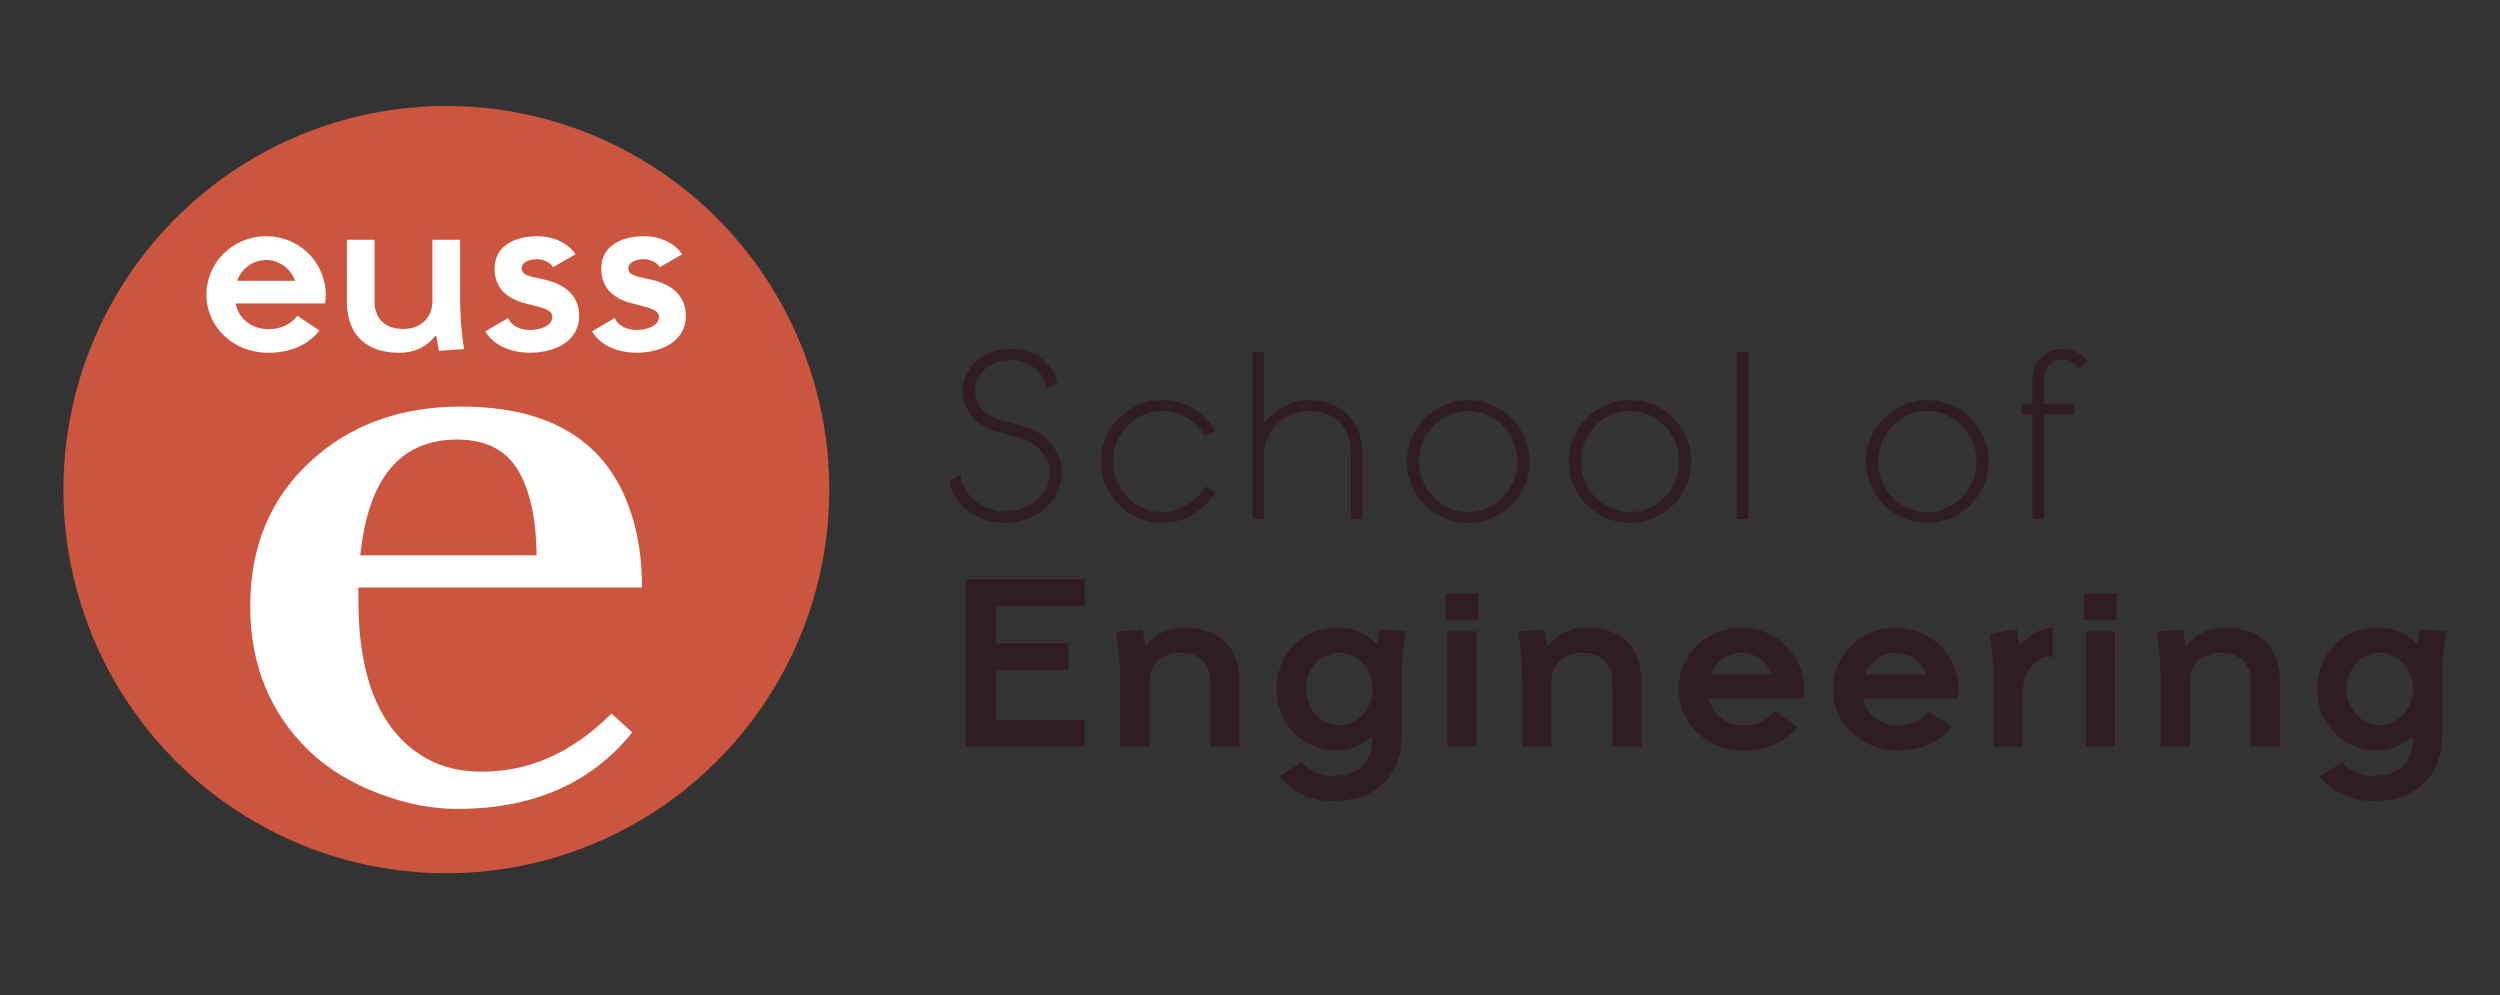 <?xml version="1.0" encoding="utf-8"?>
<!-- Generator: Adobe Illustrator 27.3.1, SVG Export Plug-In . SVG Version: 6.00 Build 0)  -->
<svg version="1.1" id="Capa_1" xmlns="http://www.w3.org/2000/svg" xmlns:xlink="http://www.w3.org/1999/xlink" x="0px" y="0px"
	 viewBox="0 0 1600 637.05" style="enable-background:new 0 0 1600 637.05;" xml:space="preserve">
<rect x="0" y="0" width="1600" height="637.05" fill="#333333" stroke="none"/>
<style type="text/css">
	.st0{fill:#CB553F;}
	.st1{fill:#301C25;}
	.st2{fill:#FFFFFF;}
</style>
<g>
	<g>
		<ellipse class="st0" cx="285.67" cy="313.35" rx="245.09" ry="245.53"/>
		<g>
			<path class="st1" d="M636.26,275.69c-11.76-3.7-20.08-13.11-20.08-25.42c0-16.42,14.93-27.01,30.53-27.01
				c13.74,0,26.29,7.68,30.12,21.71l-7.14,4.1c-1.18-11.51-11.23-18.53-22.86-18.53c-10.97,0-22.47,6.49-22.86,19.46
				c0,9.4,6.87,16.42,15.72,18.67c15.33,3.84,22.33,6.62,25.37,8.6c8.86,5.56,14.4,15.09,14.4,25.42
				c0,19.07-17.31,31.91-36.21,31.91c-16.92,0-32.25-9.67-35.81-26.75l7.27-4.23c1.18,13.5,14,23.69,28.54,23.69
				c13.87,0,28.55-9.13,28.55-24.36c0-7.81-3.97-14.29-10.97-18.92C653.7,279.4,644.18,278.2,636.26,275.69z"/>
			<path class="st1" d="M771.17,279.26c-5.42-9.8-15.72-16.28-27.36-16.28c-17.31,0-31.45,14.56-31.45,32.43s14.14,32.3,31.45,32.3
				c11.76,0,22.07-6.62,27.48-16.42l6.48,3.7c-6.75,11.66-19.43,19.6-33.97,19.6c-21.67,0-39.25-17.48-39.25-39.19
				c0-21.72,17.58-39.32,39.25-39.32c14.4,0,26.96,7.68,33.83,19.33L771.17,279.26z"/>
			<path class="st1" d="M809.6,270.52c6.87-8.74,17.05-14.43,28.54-14.43c18.77,0,33.83,12.84,33.83,33.89v42.23h-7.39v-42.23
				c0-16.42-10.31-27.01-26.44-27.01c-14.79,0-29.21,11.91-29.21,28.19v41.04h-7.39v-107.1h7.39v45.41H809.6z"/>
			<path class="st1" d="M939.63,256.09c21.68,0,39.25,17.6,39.25,39.32c0,21.71-17.57,39.19-39.25,39.19
				c-21.67,0-39.25-17.48-39.25-39.19C900.38,273.7,917.96,256.09,939.63,256.09z M939.63,327.72c17.32,0,31.45-14.43,31.45-32.3
				s-14.14-32.43-31.45-32.43c-17.31,0-31.45,14.56-31.45,32.43S922.32,327.72,939.63,327.72z"/>
			<path class="st1" d="M1043.22,256.09c21.68,0,39.25,17.6,39.25,39.32c0,21.71-17.57,39.19-39.25,39.19
				c-21.67,0-39.25-17.48-39.25-39.19C1003.97,273.7,1021.55,256.09,1043.22,256.09z M1043.22,327.72
				c17.32,0,31.45-14.43,31.45-32.3s-14.14-32.43-31.45-32.43c-17.31,0-31.45,14.56-31.45,32.43S1025.91,327.72,1043.22,327.72z"/>
			<path class="st1" d="M1118.92,332.21h-7.39v-107.1h7.39V332.21z"/>
			<path class="st1" d="M1233.48,256.09c21.68,0,39.25,17.6,39.25,39.32c0,21.71-17.57,39.19-39.25,39.19
				c-21.67,0-39.25-17.48-39.25-39.19C1194.24,273.7,1211.82,256.09,1233.48,256.09z M1233.48,327.72
				c17.32,0,31.45-14.43,31.45-32.3s-14.14-32.43-31.45-32.43c-17.31,0-31.45,14.56-31.45,32.43S1216.18,327.72,1233.48,327.72z"/>
			<path class="st1" d="M1308.13,258.48h19.56v6.89h-19.56v66.85h-7.4v-66.85h-6.86v-6.89h6.86v-15.75
				c0-10.46,8.07-19.46,19.56-19.46c6.74,0,11.76,2.78,16.12,8.34l-6.22,3.71c-2.5-3.45-5.54-5.16-9.91-5.16
				c-7.27,0-12.16,5.55-12.16,12.58V258.48z"/>
			<path class="st1" d="M637.45,387.8v23.82h46.38v17.08h-46.38v32.04h56.82v17.07h-76.25v-107.1h76.25v17.08H637.45z"/>
			<path class="st1" d="M735.62,477.82h-18.64v-40.91c-0.13-11.52-1.06-22.37-2.64-32.57v-0.13l16.92-1.19l1.72,9.93h0.79
				c6.21-7.55,13.74-11.25,24.32-11.25c20.48,0,35.15,10.45,35.15,34.81v41.31H774.6v-41.31c0-12.58-7.79-18.8-19.43-18.8
				c-10.57,0-19.56,6.62-19.56,18.8V477.82z"/>
			<path class="st1" d="M817,440.88c0-21.71,16.12-39.18,38.32-39.18c10.84,0,18.9,3.31,25.11,10.06h0.79l1.59-8.87l16.78,1.19v0.14
				c-1.72,10.59-2.51,21.58-2.51,32.96v32.96c0,28.07-17.57,42.5-44.93,42.5c-12.29,0-24.98-5.56-33.44-15.76l14.41-8.87
				c4.1,5.16,11.89,8.6,18.89,8.6c16.65,0,26.44-7.28,26.44-24.88h-1.07c-6.07,5.55-13.08,8.47-22.2,8.47
				C832.98,480.21,817,462.6,817,440.88z M857.17,464.19c11.75,0,21.28-10.46,21.28-23.3c0-12.84-9.52-23.17-21.28-23.17
				c-11.76,0-21.28,10.32-21.28,23.17C835.9,453.73,845.41,464.19,857.17,464.19z"/>
			<path class="st1" d="M925.08,379.99h20.88v16.68h-20.88V379.99z M926.26,477.82v-73.74h18.64v73.74H926.26z"/>
			<path class="st1" d="M992.87,477.82h-18.64v-40.91c-0.13-11.52-1.06-22.37-2.64-32.57v-0.13l16.92-1.19l1.72,9.93h0.79
				c6.21-7.55,13.74-11.25,24.32-11.25c20.48,0,35.15,10.45,35.15,34.81v41.31h-18.64v-41.31c0-12.58-7.79-18.8-19.43-18.8
				c-10.57,0-19.56,6.62-19.56,18.8V477.82z"/>
			<path class="st1" d="M1074.25,441.02c0-21.72,17.97-39.32,40.18-39.32c22.2,0,40.17,17.6,40.17,39.32c0,1.99-0.13,3.97-0.39,5.96
				h-60.26c1.58,9.93,10.57,17.35,22.33,17.35c8.46-0.14,14.67-3.31,19.29-9l14.8,9.92c-7.93,9.93-19.83,14.97-34.62,14.97
				C1092.22,480.21,1074.25,462.73,1074.25,441.02z M1133.98,431.75c-2.78-8.21-10.83-14.04-19.56-14.04
				c-8.73,0-16.79,5.83-19.43,14.04H1133.98z"/>
			<path class="st1" d="M1173.08,441.02c0-21.72,17.97-39.32,40.18-39.32c22.2,0,40.17,17.6,40.17,39.32c0,1.99-0.13,3.97-0.39,5.96
				h-60.26c1.58,9.93,10.57,17.35,22.33,17.35c8.46-0.14,14.67-3.31,19.29-9l14.8,9.92c-7.93,9.93-19.83,14.97-34.62,14.97
				C1191.05,480.21,1173.08,462.73,1173.08,441.02z M1232.81,431.75c-2.78-8.21-10.83-14.04-19.56-14.04
				c-8.73,0-16.79,5.83-19.43,14.04H1232.81z"/>
			<path class="st1" d="M1293.31,412.29c5.15-5.69,12.82-10.46,20.48-10.59v18.4c-12.03,0-19.29,10.6-19.29,23.17v34.55h-18.64
				v-40.91c0-11.12-0.92-20.12-2.38-31.11l17.18-3.18l1.58,9.67H1293.31z"/>
			<path class="st1" d="M1333.74,379.99h20.88v16.68h-20.88V379.99z M1334.93,477.82v-73.74h18.64v73.74H1334.93z"/>
			<path class="st1" d="M1401.53,477.82h-18.64v-40.91c-0.13-11.52-1.06-22.37-2.64-32.57v-0.13l16.92-1.19l1.72,9.93h0.79
				c6.21-7.55,13.74-11.25,24.32-11.25c20.48,0,35.15,10.45,35.15,34.81v41.31h-18.64v-41.31c0-12.58-7.79-18.8-19.43-18.8
				c-10.57,0-19.56,6.62-19.56,18.8V477.82z"/>
			<path class="st1" d="M1482.92,440.88c0-21.71,16.12-39.18,38.32-39.18c10.84,0,18.9,3.31,25.11,10.06h0.79l1.59-8.87l16.78,1.19
				v0.14c-1.72,10.59-2.51,21.58-2.51,32.96v32.96c0,28.07-17.57,42.5-44.93,42.5c-12.29,0-24.98-5.56-33.44-15.76l14.41-8.87
				c4.1,5.16,11.89,8.6,18.89,8.6c16.65,0,26.44-7.28,26.44-24.88h-1.07c-6.07,5.55-13.08,8.47-22.2,8.47
				C1498.91,480.21,1482.92,462.6,1482.92,440.88z M1523.1,464.19c11.75,0,21.28-10.46,21.28-23.3c0-12.84-9.52-23.17-21.28-23.17
				c-11.76,0-21.28,10.32-21.28,23.17C1501.82,453.73,1511.34,464.19,1523.1,464.19z"/>
		</g>
		<g>
			<path class="st2" d="M132.12,188.54c0-20.63,17.08-37.37,38.18-37.37s38.18,16.73,38.18,37.37c0,1.89-0.13,3.77-0.38,5.66h-57.26
				c1.51,9.44,10.05,16.48,21.22,16.48c8.04-0.13,13.94-3.15,18.33-8.56l14.07,9.44c-7.53,9.44-18.84,14.22-32.9,14.22
				C149.2,225.77,132.12,209.17,132.12,188.54z M188.88,179.73c-2.64-7.8-10.3-13.34-18.59-13.34c-8.29,0-15.95,5.54-18.46,13.34
				H188.88z"/>
			<path class="st2" d="M276.74,153.44h17.7v38.87c0.13,10.95,1.01,21.26,2.51,30.95v0.13l-16.07,1.13l-1.63-9.44h-0.76
				c-5.9,7.17-13.06,10.69-23.11,10.69c-19.47,0-33.4-9.94-33.4-33.09v-39.25h17.7v39.25c0,11.95,7.41,17.87,18.46,17.87
				c10.05,0,18.59-6.29,18.59-17.87V153.44z"/>
			<path class="st2" d="M393.47,203.51c2.13,5.54,8.66,7.67,13.94,7.67c5.15,0,14.32-1.89,14.32-8.43c0-4.4-6.66-5.79-9.8-6.67
				l-8.29-2.14c-10.55-2.89-18.84-9.31-18.84-22.02c0-15.1,13.81-20.76,27.38-20.76c9.67,0,18.96,3.78,24.49,11.58l-14.57,8.3
				c-1.25-3.27-6.78-5.16-9.92-5.16c-3.52,0-10.05,1.13-10.05,6.04c0,3.4,3.64,4.4,6.66,5.28l8.04,1.76
				c11.3,2.64,22.1,8.81,22.1,23.27c0,16.36-15.82,23.52-31.52,23.52c-10.67,0-22.98-3.9-28.51-13.71L393.47,203.51z"/>
			<path class="st2" d="M325.2,203.51c2.13,5.54,8.66,7.67,13.94,7.67c5.15,0,14.32-1.89,14.32-8.43c0-4.4-6.66-5.79-9.8-6.67
				l-8.29-2.14c-10.55-2.89-18.84-9.31-18.84-22.02c0-15.1,13.81-20.76,27.38-20.76c9.67,0,18.96,3.78,24.49,11.58l-14.57,8.3
				c-1.25-3.27-6.78-5.16-9.92-5.16c-3.52,0-10.05,1.13-10.05,6.04c0,3.4,3.64,4.4,6.66,5.28l8.04,1.76
				c11.3,2.64,22.1,8.81,22.1,23.27c0,16.36-15.82,23.52-31.52,23.52c-10.67,0-22.98-3.9-28.51-13.71L325.2,203.51z"/>
		</g>
		<g>
			<path id="XMLID_45_" class="st2" d="M404.63,468.72c-26.24,32.66-63.6,48.99-112.08,48.99c-16.05,0-32.78-3.28-50.16-9.85
				C225,501.3,210.2,492.26,198,480.75c-25.24-24.31-37.86-55.31-37.86-93c0-37.69,12.7-68.37,38.11-92.03
				c25.41-23.67,57.68-35.5,96.8-35.5c57.51,0,93.69,22.46,108.58,67.38c4.85,14.35,7.27,30.49,7.27,48.43H229.35v7.54
				c0,51.75,14.63,85.76,43.88,102c9.87,5.53,21.65,8.29,35.36,8.29c30.43,0,58.01-12.39,82.75-37.18L404.63,468.72z M343.45,355.42
				c-0.34-24.03-4.43-42.38-12.29-55.07c-7.85-12.69-20.73-19.04-38.61-19.04c-36.28,0-56.93,24.71-61.94,74.11H343.45z"/>
		</g>
	</g>
</g>
</svg>
